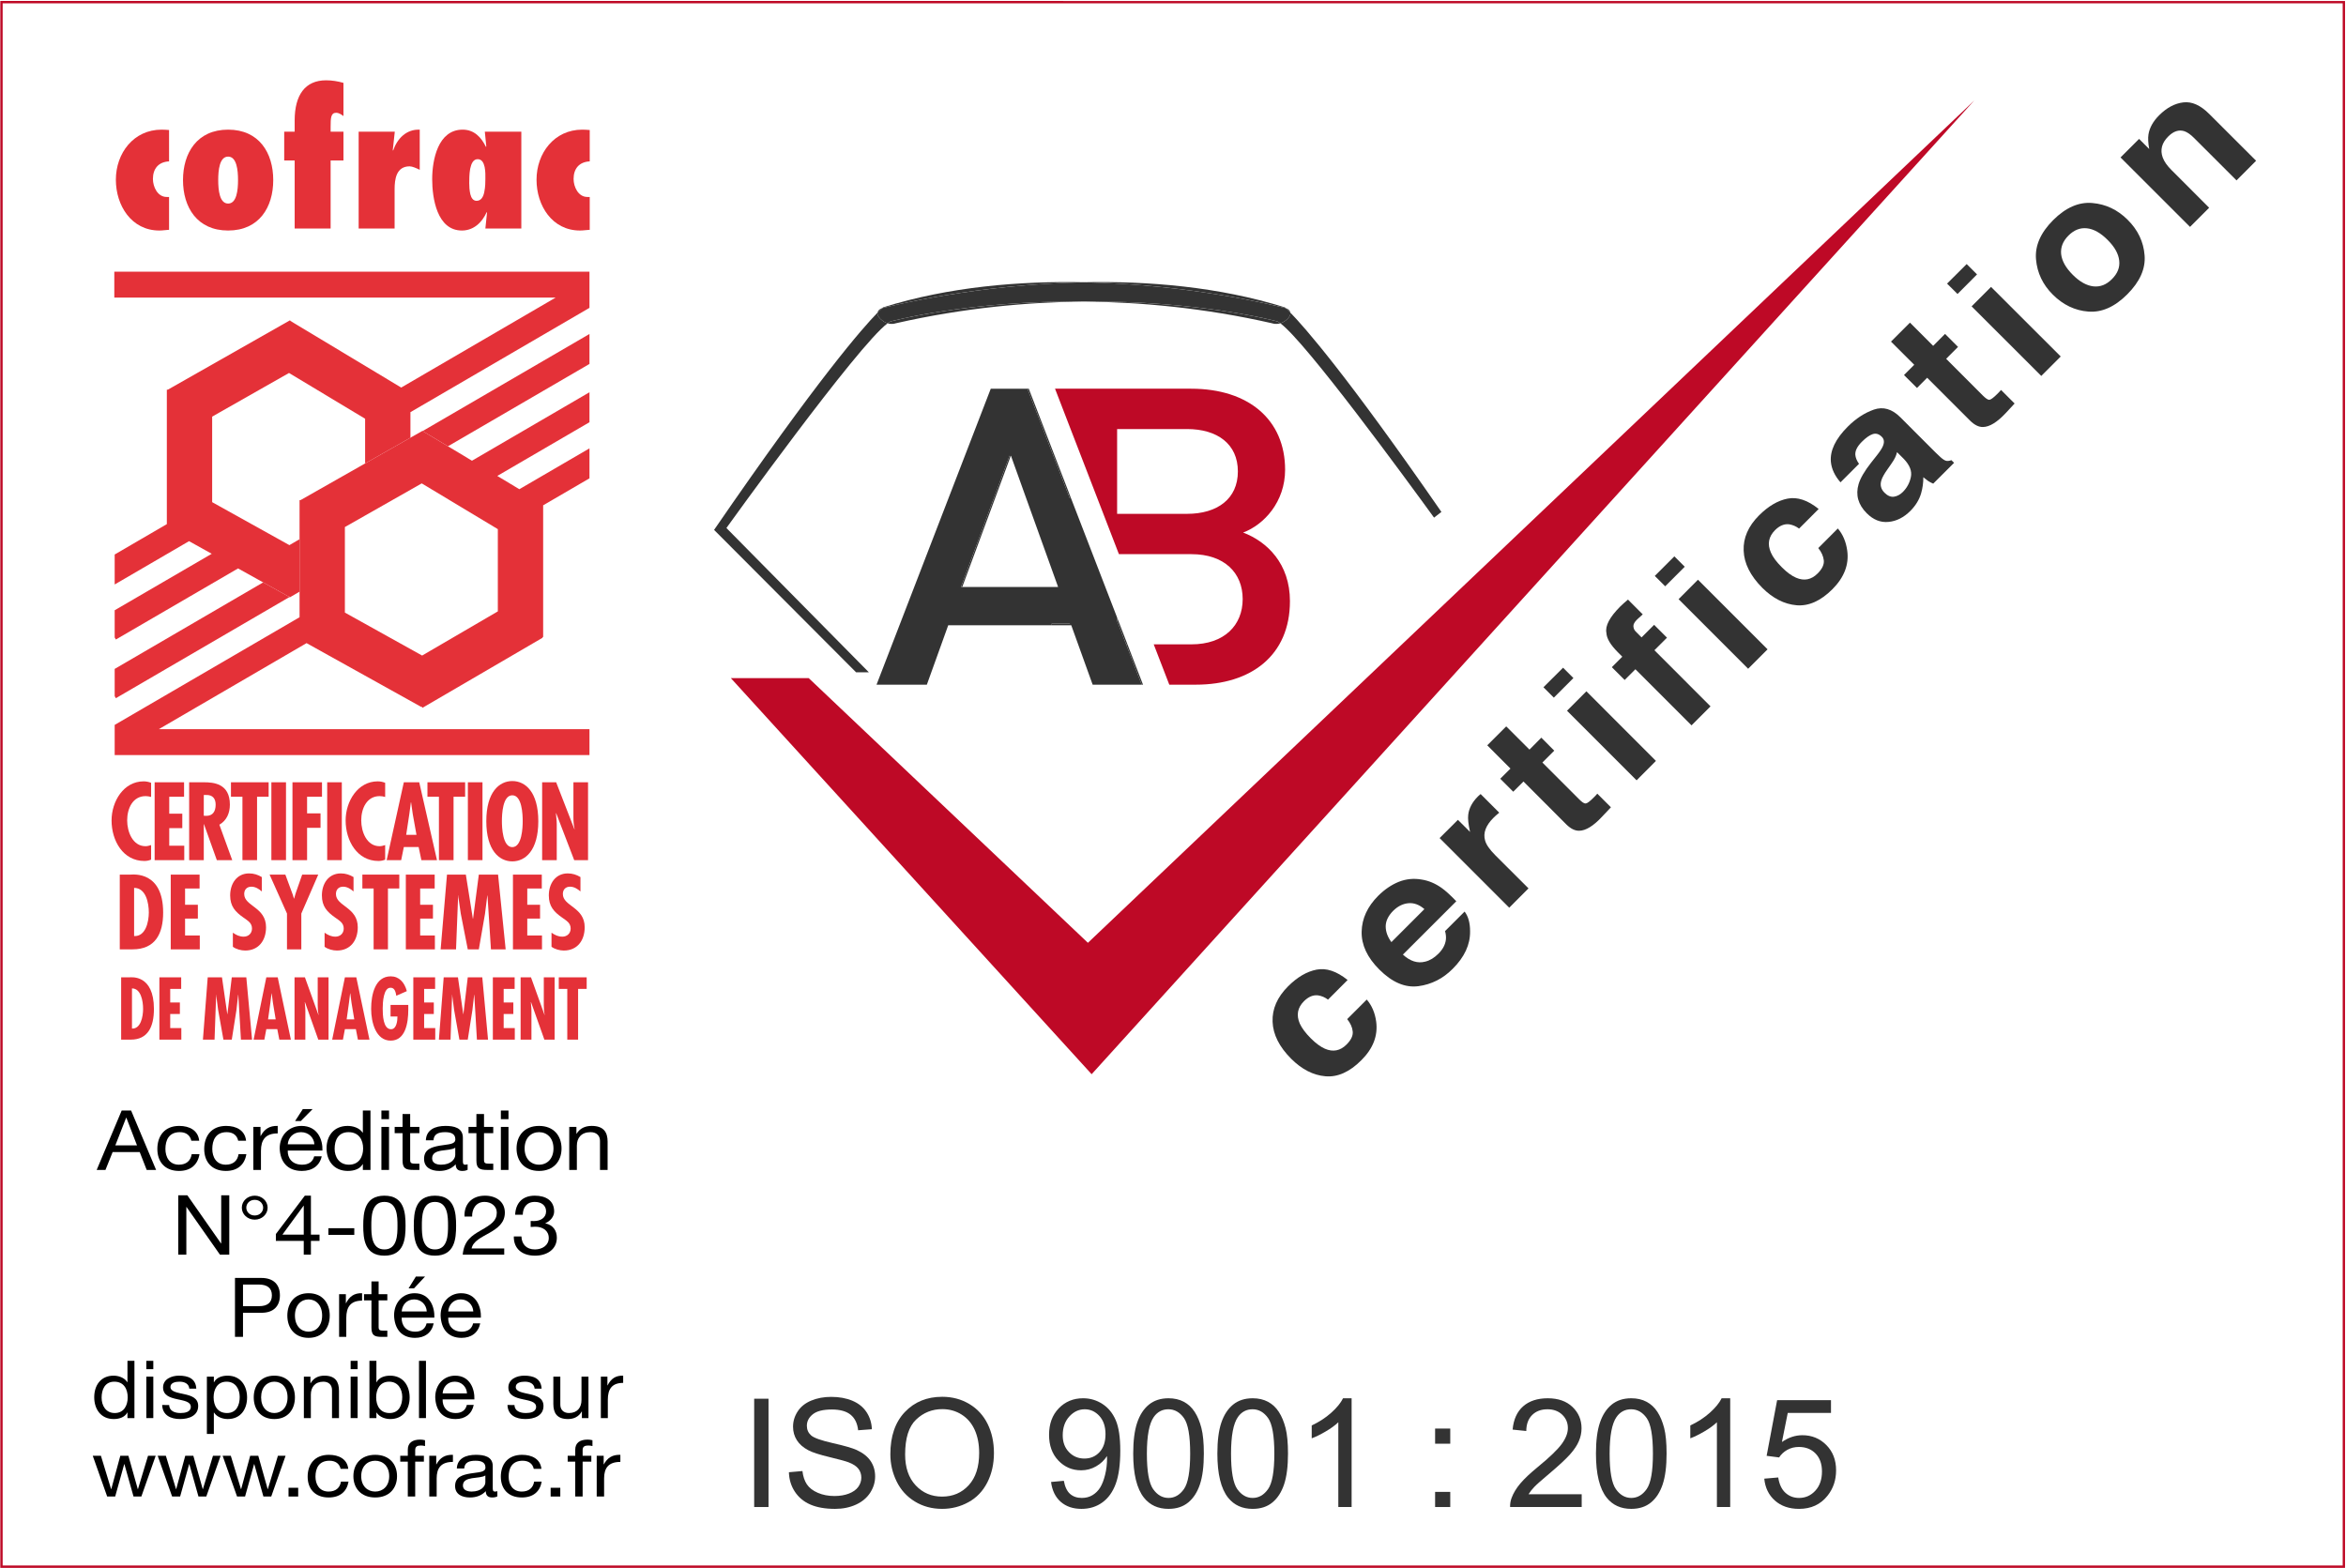 <svg xmlns="http://www.w3.org/2000/svg" xmlns:xlink="http://www.w3.org/1999/xlink" id="Layer_1" x="0px" y="0px" viewBox="0 0 1999 1336.469" style="enable-background:new 0 0 1999 1336.469;" xml:space="preserve"><style type="text/css">	.st0{fill:#FFFFFF;}	.st1{fill:#E43138;}	.st2{fill:none;stroke:#BE0926;stroke-width:2;}	.st3{fill:#333333;}	.st4{fill:#BE0926;}</style><g>	<rect y="-0.001" class="st0" width="1999" height="1336.47"></rect>	<g id="Cofrac_00000111174912417370945700000011274588471060247956_">		<g>			<g id="Cofrac_00000091015663708036424400000008549873784967299492_">				<path class="st1" d="M502.28,621.347h-366.96l125.89-73.328l97.865,54.439l0.23-0.412l0.653,1.117l102.45-59.769l-0.296-0.509     h0.708v-112.3l39.46-22.987v-25.537l-59.749,34.803l-18.797-11.304l78.546-45.77v-25.54l-100.116,58.34l-20.457-12.301     l-21.148-12.717l-0.213-0.385L360.242,367l-10.517,5.97l-38.618,21.935l-54.947,31.211h-0.907v33.353v44.708v21.773     L97.718,617.711v9.981v15.721H502.28V621.347z M358.634,412.323l0.725-0.412l0.684,0.412l64.158,38.58v70.07l-64.512,37.635     l-65.818-36.614v-72.888L358.634,412.323z"></path>				<polygon class="st1" points="381.707,380.287 502.28,310.128 502.28,284.595 360.345,367.185 360.559,367.57     "></polygon>				<polygon class="st1" points="245.98,508.366 224.238,496.272 97.718,569.999 97.718,593.198 98.736,594.944 246.671,508.741      246.21,507.954     "></polygon>				<path class="st1" d="M135.77,196.432c2.815,0,5.471-0.467,8.283-0.619v-27.977h-2.031c-7.816,0-11.723-8.754-11.723-15.322     c0-8.751,4.691-14.535,13.755-15.003V110.79c-2.189-0.158-4.221-0.316-6.407-0.316c-23.756,0-38.917,20.01-38.917,42.67     C98.729,175.182,112.013,196.432,135.77,196.432z"></path>				<path class="st1" d="M194.38,196.432c26.413,0,38.446-19.845,38.446-42.979c0-23.128-12.033-42.979-38.446-42.979     s-38.45,19.852-38.45,42.979C155.931,176.587,167.967,196.432,194.38,196.432z M194.38,133.45     c7.345,0,8.438,11.569,8.438,20.003c0,8.445-1.093,20.006-8.438,20.006c-7.345,0-8.441-11.562-8.441-20.006     C185.939,145.019,187.036,133.45,194.38,133.45z"></path>				<path class="st1" d="M251.084,194.717h30.634v-57.985h10.94v-24.54h-10.94v-3.908c0-7.654,0.158-12.188,4.688-12.188     c2.347,0,4.379,1.409,6.252,2.815V70.618c-4.843-1.402-9.844-2.189-14.848-2.189c-17.817,0-26.726,12.507-26.726,34.229v9.534     h-8.908v24.54h8.908V194.717z"></path>				<path class="st1" d="M336.242,161.269c0-8.592,1.406-19.532,12.817-19.532c2.186,0,5.781,1.557,8.596,2.966v-34.229     c-11.411-0.471-19.227,7.657-22.664,17.817l-0.313-0.309l1.718-15.79h-30.788v82.526h30.634V161.269z"></path>				<path class="st1" d="M393.581,196.432c10.002,0,17.192-6.874,21.1-15.628l0.313,0.316l-1.409,13.597h30.634v-82.526h-31.101     l1.251,12.662l-0.313,0.309c-3.908-8.122-10.005-14.69-19.849-14.69c-21.1,0-25.946,25.949-25.946,42.203     C368.261,168.775,372.323,196.432,393.581,196.432z M400.613,143.919c0.938-4.53,2.657-8.283,6.406-8.283     c3.595,0,5.159,3.127,5.943,6.726c0.78,3.746,0.622,7.809,0.622,10.002c0,2.34,0,7.029-0.938,11.253     c-0.78,4.059-2.657,7.503-6.561,7.503c-2.969,0-4.533-2.502-5.317-5.626c-0.78-3.286-0.935-7.039-0.935-9.383     C399.833,153.453,399.833,148.301,400.613,143.919z"></path>				<path class="st1" d="M494.216,196.432c2.815,0,5.472-0.467,8.287-0.619v-27.977h-2.035c-7.812,0-11.72-8.754-11.72-15.322     c0-8.751,4.688-14.535,13.755-15.003V110.79c-2.189-0.158-4.221-0.316-6.41-0.316c-23.756,0-38.917,20.01-38.917,42.67     C457.176,175.182,470.463,196.432,494.216,196.432z"></path>				<polygon class="st1" points="246.595,464.518 180.777,427.903 180.777,355.015 245.54,318.232 246.265,317.82 246.949,318.232      311.107,356.812 311.107,394.905 349.725,372.97 349.725,351.214 502.28,262.326 502.28,253.562 502.28,236.786 502.28,231.497      97.402,231.497 97.402,253.562 473.488,253.562 341.872,330.251 247.465,273.479 247.148,272.905 143.066,332.022      142.159,332.022 142.159,446.614 97.718,472.508 97.718,498.049 161.072,461.132 180.409,471.89 97.718,520.011 97.718,543.2      98.736,544.95 202.842,484.369 224.238,496.272 245.98,508.366 246.21,507.954 246.671,508.741 246.863,509.071      255.253,504.177 255.253,459.468     "></polygon>				<g>					<path class="st1" d="M102.059,808.958v-63.694h9.261c2.131,0,27.7-3.21,27.7,32.356c0,18.161-6.804,31.338-26.061,31.338      H102.059z M126.809,777.534c0-8.111-2.459-20.948-12.538-20.948v41.055C124.104,798.146,126.809,785.474,126.809,777.534z"></path>					<path class="st1" d="M170.071,745.264v11.827h-12.375v13.855h10.899v11.826h-10.899v14.36h12.538v11.827h-24.75v-63.694      H170.071z"></path>					<path class="st1" d="M223.081,759.624c-2.459-2.197-5.491-4.052-8.852-4.052c-3.769,0-6.145,2.365-6.145,6.248      c0,10.476,18.603,11.067,18.603,28.3c0,11.321-6.31,19.852-17.783,19.852c-3.442,0-7.704-1.1-10.489-3.21v-11.995      c2.868,2.028,5.654,3.379,9.259,3.379c3.934,0,7.048-2.705,7.048-6.926c0-4.901-3.769-6.761-7.211-9.294      c-7.047-4.901-11.392-9.63-11.392-18.924c0-10.049,5.656-18.752,16.145-18.752c3.934,0,7.457,1.1,10.818,3.128V759.624z"></path>					<path class="st1" d="M243.148,745.264l6.393,17.319l0.902,3.124h0.163l1.394-4.729l5.49-15.714h13.686l-14.424,33.198v30.496      h-12.212v-30.496l-14.832-33.198H243.148z"></path>					<path class="st1" d="M301.243,759.624c-2.459-2.197-5.492-4.052-8.852-4.052c-3.769,0-6.145,2.365-6.145,6.248      c0,10.476,18.603,11.067,18.603,28.3c0,11.321-6.31,19.852-17.783,19.852c-3.442,0-7.704-1.1-10.489-3.21v-11.995      c2.868,2.028,5.654,3.379,9.259,3.379c3.934,0,7.048-2.705,7.048-6.926c0-4.901-3.769-6.761-7.211-9.294      c-7.047-4.901-11.392-9.63-11.392-18.924c0-10.049,5.656-18.752,16.145-18.752c3.934,0,7.457,1.1,10.818,3.128V759.624z"></path>					<path class="st1" d="M340.243,745.264v11.827h-9.672v51.868h-12.208v-51.868h-9.589v-11.827H340.243z"></path>					<path class="st1" d="M370.392,745.264v11.827h-12.373v13.855h10.895v11.826h-10.895v14.36h12.538v11.827h-24.753v-63.694      H370.392z"></path>					<path class="st1" d="M396.936,745.264l5.984,37.59h0.165l4.915-37.59h16.391l6.475,63.694h-12.538l-2.952-45.87h-0.162      l-1.969,15.714l-5.245,30.156h-9.424l-5.98-30.496l-2.048-14.191v-1.183h-0.165l-1.804,45.87h-13.112l5.41-63.694H396.936z"></path>					<path class="st1" d="M461.664,745.264v11.827h-12.377v13.855h10.902v11.826h-10.902v14.36h12.542v11.827h-24.75v-63.694      H461.664z"></path>					<path class="st1" d="M494.601,759.624c-2.457-2.197-5.489-4.052-8.85-4.052c-3.77,0-6.145,2.365-6.145,6.248      c0,10.476,18.601,11.067,18.601,28.3c0,11.321-6.31,19.852-17.783,19.852c-3.44,0-7.702-1.1-10.49-3.21v-11.995      c2.87,2.028,5.657,3.379,9.263,3.379c3.932,0,7.046-2.705,7.046-6.926c0-4.901-3.77-6.761-7.211-9.294      c-7.049-4.901-11.39-9.63-11.39-18.924c0-10.049,5.654-18.752,16.143-18.752c3.932,0,7.458,1.1,10.816,3.128V759.624z"></path>				</g>				<g>					<path class="st1" d="M103.231,885.895v-53.084h6.996c1.611,0,20.93-2.677,20.93,26.963c0,15.137-5.14,26.121-19.69,26.121      H103.231z M121.93,859.706c0-6.761-1.858-17.46-9.474-17.46v34.215C119.887,876.884,121.93,866.322,121.93,859.706z"></path>					<path class="st1" d="M154.389,832.811v9.857h-9.351v11.545h8.235v9.857h-8.235v11.968h9.474v9.857h-18.699v-53.084H154.389z"></path>					<path class="st1" d="M189.139,832.811l4.52,31.328h0.124l3.715-31.328h12.384l4.892,53.084H205.3l-2.229-38.23h-0.124      l-1.487,13.095l-3.963,25.135h-7.12l-4.521-25.417l-1.548-11.826v-0.987h-0.124l-1.361,38.23h-9.907l4.087-53.084H189.139z"></path>					<path class="st1" d="M236.648,832.811l11.206,53.084h-9.845l-1.734-8.943h-9.349l-1.672,8.943h-9.165l10.837-53.084H236.648z       M232.562,854.495l-1.053-8.025h-0.124l-0.991,8.025l-1.981,14.15h6.503L232.562,854.495z"></path>					<path class="st1" d="M259.819,832.811l11.517,32.033l0.124-0.141c-0.557-2.533-0.743-5.279-0.743-8.025v-23.866h9.225v53.084      h-8.73l-11.394-32.033l-0.124,0.141l0.433,5.348l0.062,2.182v24.361h-9.225v-53.084H259.819z"></path>					<path class="st1" d="M303.609,832.811l11.206,53.084h-9.844l-1.735-8.943h-9.349l-1.672,8.943h-9.165l10.837-53.084H303.609z       M299.523,854.495l-1.053-8.025h-0.124l-0.991,8.025l-1.981,14.15h6.503L299.523,854.495z"></path>					<path class="st1" d="M347.893,856.327v4.152c0,11.267-2.413,26.262-14.985,26.262c-12.566,0-16.656-15.349-16.656-27.107      c0-12.25,3.471-27.668,16.656-27.668c7.122,0,11.768,5.069,13.748,12.603l-8.977,3.942c-0.433-2.677-1.176-6.829-4.709-6.829      c-6.252-0.423-6.87,12.672-6.87,17.67c0,5.492,0.309,17.673,7.118,17.673c4.709,0,5.451-7.18,5.451-10.844h-5.884v-9.854      H347.893z"></path>					<path class="st1" d="M370.756,832.811v9.857h-9.352v11.545h8.235v9.857h-8.235v11.968h9.476v9.857h-18.701v-53.084H370.756z"></path>					<path class="st1" d="M390.21,832.811l4.516,31.328h0.124l3.719-31.328h12.38l4.894,53.084h-9.472l-2.231-38.23h-0.124      l-1.488,13.095l-3.959,25.135h-7.122l-4.523-25.417l-1.547-11.826v-0.987h-0.124l-1.361,38.23h-9.906l4.083-53.084H390.21z"></path>					<path class="st1" d="M438.52,832.811v9.857h-9.348v11.545h8.235v9.857h-8.235v11.968h9.472v9.857h-18.697v-53.084H438.52z"></path>					<path class="st1" d="M452.46,832.811l11.521,32.033l0.124-0.141c-0.557-2.533-0.743-5.279-0.743-8.025v-23.866h9.225v53.084      h-8.73l-11.397-32.033l-0.124,0.141l0.433,5.348l0.062,2.182v24.361h-9.225v-53.084H452.46z"></path>					<path class="st1" d="M499.904,832.811v9.857h-7.307v43.227h-9.225v-43.227h-7.245v-9.857H499.904z"></path>				</g>				<path class="st1" d="M128.753,679.099c-1.59-0.44-3.093-0.705-4.681-0.705c-10.95,0-15.714,10.473-15.714,20.677     c0,9.854,4.764,21.997,15.63,21.997c1.588,0,3.176-0.44,4.765-0.966v12.404c-1.84,0.794-3.762,1.145-5.769,1.145     c-17.97,0-27.917-17.068-27.917-34.494c0-16.449,10.364-33.346,27.333-33.346c2.174,0,4.264,0.44,6.353,1.23V679.099z"></path>				<path class="st1" d="M156.838,666.602v12.318h-12.622v14.432h11.117v12.318h-11.117v14.958h12.789v12.318h-25.243v-66.344     H156.838z"></path>				<path class="st1" d="M161.184,732.946v-66.344h12.538c7.941,0,22.15,0.88,22.15,19.007c0,7.304-2.758,13.549-8.943,17.157     l10.95,30.18h-13.122l-10.95-30.62h-0.169v30.62H161.184z M173.638,695.112l2.174,0.086c5.683,0,7.94-4.045,7.94-9.5     c0-4.75-2.172-8.623-8.441-8.269h-1.672V695.112z"></path>				<path class="st1" d="M228.9,666.602v12.318h-9.863v54.026h-12.455V678.92h-9.78v-12.318H228.9z"></path>				<path class="st1" d="M243.694,666.602v66.344h-12.456v-66.344H243.694z"></path>				<path class="st1" d="M274.369,666.602v12.318h-12.706v14.167h11.452v12.318h-11.452v27.541h-12.452v-66.344H274.369z"></path>				<path class="st1" d="M291.255,666.602v66.344H278.8v-66.344H291.255z"></path>				<path class="st1" d="M328.199,679.099c-1.588-0.44-3.093-0.705-4.684-0.705c-10.947,0-15.711,10.473-15.711,20.677     c0,9.854,4.764,21.997,15.628,21.997c1.588,0,3.18-0.44,4.767-0.966v12.404c-1.839,0.794-3.763,1.145-5.767,1.145     c-17.972,0-27.919-17.068-27.919-34.494c0-16.449,10.366-33.346,27.331-33.346c2.175,0,4.265,0.44,6.355,1.23V679.099z"></path>				<path class="st1" d="M357.221,666.602l15.13,66.344H359.06l-2.34-11.174h-12.621l-2.258,11.174h-12.37l14.628-66.344H357.221z      M351.705,693.706l-1.419-10.033h-0.168l-1.337,10.033l-2.674,17.683h8.775L351.705,693.706z"></path>				<path class="st1" d="M396.327,666.602v12.318h-9.861v54.026h-12.456V678.92h-9.782v-12.318H396.327z"></path>				<path class="st1" d="M411.124,666.602v66.344h-12.456v-66.344H411.124z"></path>				<path class="st1" d="M458.681,699.776c0,24.897-11.033,34.225-22.152,34.225c-11.115,0-22.148-9.328-22.148-34.225     c0-24.901,11.033-34.226,22.148-34.226C447.648,665.55,458.681,674.875,458.681,699.776z M436.53,721.862     c8.276,0,8.861-16.807,8.861-22.086c0-5.898-0.584-22.086-8.861-22.086c-8.273,0-8.861,16.188-8.861,22.086     C427.669,705.055,428.257,721.862,436.53,721.862z"></path>				<path class="st1" d="M473.893,666.602l15.549,40.034l0.165-0.172c-0.753-3.169-1-6.599-1-10.033v-29.83h12.452v66.344h-11.786     l-15.38-40.034l-0.168,0.175l0.584,6.688l0.086,2.729v30.441h-12.452v-66.344H473.893z"></path>			</g>			<g id="Accr&#xE9;ditation_00000025433693588382455190000017299284632368291723_">				<g>					<g>						<path d="M103.688,946.305h8.02l21.307,50.627h-8.019l-5.957-15.244H95.975l-6.11,15.244h-7.483L103.688,946.305z        M98.266,976.014h18.481l-9.088-23.611h-0.153L98.266,976.014z"></path>						<path d="M163.023,972.043c-0.992-4.607-4.429-7.303-9.775-7.303c-9.394,0-12.295,6.877-12.295,14.322       c0,6.736,3.283,13.402,11.531,13.402c6.263,0,10.005-3.404,10.845-8.934h6.645c-1.451,8.934-7.484,14.252-17.413,14.252       c-12.066,0-18.481-7.801-18.481-18.721c0-10.99,6.11-19.641,18.635-19.641c8.936,0,16.114,3.9,17.03,12.621H163.023z"></path>						<path d="M202.962,972.043c-0.992-4.607-4.429-7.303-9.775-7.303c-9.394,0-12.295,6.877-12.295,14.322       c0,6.736,3.283,13.402,11.531,13.402c6.263,0,10.005-3.404,10.845-8.934h6.645c-1.451,8.934-7.484,14.252-17.413,14.252       c-12.066,0-18.481-7.801-18.481-18.721c0-10.99,6.11-19.641,18.635-19.641c8.936,0,16.114,3.9,17.03,12.621H202.962z"></path>						<path d="M215.866,960.274h6.11v7.729h0.152c3.131-5.885,7.484-8.793,14.511-8.58v6.381c-10.463,0-14.281,5.531-14.281,14.82       v16.309h-6.492V960.274z"></path>						<path d="M274.135,985.303c-1.757,8.084-8.02,12.48-16.878,12.48c-12.602,0-18.559-8.084-18.94-19.287       c0-10.99,7.79-19.074,18.559-19.074c13.976,0,18.252,12.125,17.87,20.988H245.19c-0.229,6.383,3.665,12.055,12.295,12.055       c5.347,0,9.088-2.41,10.234-7.162H274.135z M267.872,975.092c-0.306-5.742-4.964-10.352-11.379-10.352       c-6.797,0-10.845,4.75-11.303,10.352H267.872z M258.021,945.1h8.324l-10.005,10.139h-4.888L258.021,945.1z"></path>						<path d="M315.677,996.932h-6.491v-4.963h-0.153c-2.139,4.041-7.179,5.814-12.601,5.814c-12.144,0-18.177-8.934-18.177-19.287       c0-10.352,5.957-19.074,18.023-19.074c4.048,0,9.852,1.418,12.754,5.744h0.153v-18.861h6.491V996.932z M297.348,992.465       c8.706,0,12.066-6.949,12.066-13.826c0-7.232-3.513-13.898-12.448-13.898c-8.858,0-11.837,7.02-11.837,14.182       C285.129,985.799,288.947,992.465,297.348,992.465z"></path>						<path d="M331.481,953.678h-6.491v-7.373h6.491V953.678z M324.99,960.274h6.491v36.658h-6.491V960.274z"></path>						<path d="M349.504,960.274h7.866v5.318h-7.866v22.76c0,2.766,0.84,3.262,4.888,3.262h2.979v5.318h-4.964       c-6.721,0-9.394-1.275-9.394-8.012v-23.328h-6.721v-5.318h6.721v-10.99h6.491V960.274z"></path>						<path d="M398.455,996.791c-1.146,0.637-2.597,0.992-4.658,0.992c-3.36,0-5.499-1.701-5.499-5.672       c-3.59,3.898-8.4,5.672-13.899,5.672c-7.179,0-13.06-2.979-13.06-10.281c0-8.297,6.645-10.07,13.365-11.275       c7.179-1.275,13.288-0.85,13.288-5.389c0-5.246-4.658-6.098-8.782-6.098c-5.499,0-9.547,1.561-9.852,6.949h-6.492       c0.382-9.076,7.942-12.268,16.726-12.268c7.103,0,14.815,1.488,14.815,10.068v18.861c0,2.838,0,4.113,2.062,4.113       c0.534,0,1.146-0.07,1.985-0.354V996.791z M387.916,978c-2.521,1.701-7.408,1.773-11.761,2.482       c-4.277,0.709-7.942,2.127-7.942,6.594c0,3.971,3.665,5.389,7.637,5.389c8.554,0,12.066-4.963,12.066-8.297V978z"></path>						<path d="M412.428,960.274h7.866v5.318h-7.866v22.76c0,2.766,0.84,3.262,4.888,3.262h2.979v5.318h-4.964       c-6.721,0-9.394-1.275-9.394-8.012v-23.328h-6.721v-5.318h6.721v-10.99h6.491V960.274z"></path>						<path d="M433.274,953.678h-6.491v-7.373h6.491V953.678z M426.783,960.274h6.491v36.658h-6.491V960.274z"></path>						<path d="M459.314,959.422c12.525,0,19.169,8.438,19.169,19.217c0,10.707-6.644,19.145-19.169,19.145       c-12.524,0-19.169-8.438-19.169-19.145C440.146,967.86,446.79,959.422,459.314,959.422z M459.314,992.465       c6.797,0,12.296-4.963,12.296-13.826c0-8.936-5.499-13.898-12.296-13.898s-12.295,4.963-12.295,13.898       C447.02,987.502,452.518,992.465,459.314,992.465z"></path>						<path d="M485.049,960.274h6.109v5.814h0.153c2.749-4.539,7.179-6.666,12.83-6.666c10.386,0,13.594,5.531,13.594,13.402v24.107       h-6.491v-24.816c0-4.469-3.055-7.375-8.02-7.375c-7.866,0-11.685,4.893-11.685,11.486v20.705h-6.491V960.274z"></path>					</g>				</g>				<g>					<g>						<path d="M114.548,1208.385h-5.942v-4.783h-0.14c-1.958,3.895-6.572,5.604-11.536,5.604c-11.117,0-16.641-8.609-16.641-18.586       s5.454-18.381,16.5-18.381c3.706,0,9.02,1.367,11.677,5.535h0.14v-18.176h5.942V1208.385z M97.769,1204.08       c7.97,0,11.047-6.697,11.047-13.324c0-6.971-3.217-13.393-11.396-13.393c-8.11,0-10.837,6.764-10.837,13.666       C86.582,1197.656,90.078,1204.08,97.769,1204.08z"></path>						<path d="M130.629,1166.703h-5.942v-7.105h5.942V1166.703z M124.687,1173.059h5.942v35.326h-5.942V1173.059z"></path>						<path d="M144.123,1197.246c0.21,5.193,4.824,6.834,9.718,6.834c3.706,0,8.74-0.82,8.74-5.262c0-4.51-5.873-5.262-11.816-6.561       c-5.873-1.297-11.815-3.211-11.815-9.975c0-7.107,7.201-10.045,13.494-10.045c7.97,0,14.332,2.459,14.821,11.068h-5.942       c-0.42-4.508-4.475-5.943-8.39-5.943c-3.566,0-7.691,0.957-7.691,4.51c0,4.168,6.293,4.852,11.816,6.148       c5.942,1.299,11.815,3.213,11.815,10.045c0,8.404-8.04,11.139-15.382,11.139c-8.109,0-14.962-3.213-15.312-11.959H144.123z"></path>						<path d="M176.285,1173.059h5.942v4.783h0.14c1.958-3.895,6.572-5.604,11.536-5.604c11.117,0,16.641,8.609,16.641,18.586       c0,9.975-5.454,18.381-16.5,18.381c-3.706,0-9.02-1.367-11.677-5.535h-0.14v18.244h-5.942V1173.059z M193.064,1177.364       c-7.97,0-11.047,6.695-11.047,13.324c0,6.969,3.217,13.393,11.396,13.393c8.11,0,10.837-6.766,10.837-13.666       C204.251,1183.785,200.756,1177.364,193.064,1177.364z"></path>						<path d="M233.756,1172.239c11.467,0,17.549,8.131,17.549,18.518c0,10.316-6.082,18.449-17.549,18.449       c-11.466,0-17.549-8.133-17.549-18.449C216.207,1180.369,222.29,1172.239,233.756,1172.239z M233.756,1204.08       c6.223,0,11.257-4.783,11.257-13.324c0-8.609-5.034-13.393-11.257-13.393c-6.222,0-11.256,4.783-11.256,13.393       C222.5,1199.297,227.534,1204.08,233.756,1204.08z"></path>						<path d="M258.928,1173.059h5.594v5.604h0.14c2.517-4.373,6.571-6.424,11.745-6.424c9.509,0,12.445,5.33,12.445,12.914v23.232       h-5.942v-23.916c0-4.305-2.797-7.105-7.342-7.105c-7.201,0-10.697,4.715-10.697,11.068v19.953h-5.942V1173.059z"></path>						<path d="M304.724,1166.703h-5.942v-7.105h5.942V1166.703z M298.781,1173.059h5.942v35.326h-5.942V1173.059z"></path>						<path d="M314.792,1159.598h5.942v18.244h0.14c1.958-3.895,6.572-5.604,11.536-5.604c11.117,0,16.641,8.609,16.641,18.586       c0,9.975-5.454,18.381-16.5,18.381c-3.706,0-9.02-1.367-11.677-5.535h-0.14v4.715h-5.942V1159.598z M331.571,1177.364       c-7.97,0-11.047,6.695-11.047,13.324c0,6.969,3.217,13.393,11.396,13.393c8.11,0,10.837-6.766,10.837-13.666       C342.758,1183.785,339.263,1177.364,331.571,1177.364z"></path>						<path d="M357.021,1159.598h5.942v48.787h-5.942V1159.598z"></path>						<path d="M403.654,1197.178c-1.608,7.791-7.342,12.027-15.451,12.027c-11.536,0-16.99-7.791-17.34-18.586       c0-10.592,7.132-18.381,16.99-18.381c12.794,0,16.71,11.684,16.36,20.225h-27.058c-0.21,6.15,3.355,11.617,11.256,11.617       c4.895,0,8.32-2.324,9.369-6.902H403.654z M397.921,1187.34c-0.279-5.535-4.544-9.977-10.417-9.977       c-6.223,0-9.929,4.578-10.348,9.977H397.921z"></path>					</g>				</g>				<g>					<g>						<path d="M120.445,1275.227h-6.667l-7.779-27.613h-0.147l-7.705,27.613h-6.815l-12.297-34.734h6.963l8.668,28.418h0.148       l7.704-28.418h6.89l8.001,28.418h0.147l8.594-28.418h6.52L120.445,1275.227z"></path>						<path d="M175.781,1275.227h-6.667l-7.779-27.613h-0.147l-7.705,27.613h-6.815l-12.297-34.734h6.963l8.668,28.418h0.148       l7.704-28.418h6.89l8.001,28.418h0.147l8.594-28.418h6.52L175.781,1275.227z"></path>						<path d="M231.116,1275.227h-6.667l-7.779-27.613h-0.147l-7.705,27.613h-6.815l-12.297-34.734h6.963l8.668,28.418h0.148       l7.704-28.418h6.89l8.001,28.418h0.147l8.594-28.418h6.52L231.116,1275.227z"></path>						<path d="M245.856,1267.77h8.224v7.457h-8.224V1267.77z"></path>						<path d="M290.23,1251.645c-0.964-4.367-4.297-6.92-9.482-6.92c-9.112,0-11.928,6.518-11.928,13.57       c0,6.383,3.186,12.699,11.187,12.699c6.075,0,9.705-3.225,10.52-8.467h6.445c-1.407,8.467-7.26,13.506-16.891,13.506       c-11.705,0-17.928-7.391-17.928-17.738c0-10.412,5.927-18.609,18.076-18.609c8.667,0,15.631,3.695,16.52,11.959H290.23z"></path>						<path d="M319.712,1239.686c12.149,0,18.594,7.994,18.594,18.207c0,10.145-6.444,18.141-18.594,18.141       s-18.595-7.996-18.595-18.141C301.117,1247.68,307.562,1239.686,319.712,1239.686z M319.712,1270.994       c6.593,0,11.927-4.703,11.927-13.102c0-8.465-5.334-13.168-11.927-13.168c-6.594,0-11.928,4.703-11.928,13.168       C307.784,1266.291,313.118,1270.994,319.712,1270.994z"></path>						<path d="M347.489,1245.531h-6.445v-5.039h6.445v-5.174c0-5.643,3.704-8.6,10.594-8.6c1.186,0,2.889,0.201,4.074,0.537v4.973       c-1.111-0.336-2.444-0.471-3.556-0.471c-3.037,0-4.815,0.873-4.815,3.896v4.838h7.408v5.039h-7.408v29.695h-6.297V1245.531z"></path>						<path d="M365.784,1240.492h5.927v7.322h0.148c3.037-5.576,7.26-8.33,14.075-8.129v6.047c-10.149,0-13.854,5.24-13.854,14.041       v15.453h-6.297V1240.492z"></path>						<path d="M423.789,1275.092c-1.111,0.605-2.52,0.941-4.52,0.941c-3.26,0-5.334-1.613-5.334-5.375       c-3.481,3.695-8.148,5.375-13.482,5.375c-6.964,0-12.668-2.822-12.668-9.742c0-7.861,6.445-9.541,12.964-10.684       c6.964-1.209,12.891-0.805,12.891-5.105c0-4.971-4.52-5.777-8.52-5.777c-5.334,0-9.26,1.479-9.557,6.584h-6.297       c0.37-8.6,7.704-11.623,16.224-11.623c6.89,0,14.372,1.41,14.372,9.541v17.871c0,2.686,0,3.896,2,3.896       c0.519,0,1.111-0.068,1.927-0.336V1275.092z M413.565,1257.287c-2.444,1.613-7.186,1.68-11.408,2.352       c-4.148,0.672-7.705,2.016-7.705,6.248c0,3.764,3.557,5.107,7.408,5.107c8.297,0,11.705-4.703,11.705-7.861V1257.287z"></path>						<path d="M454.825,1251.645c-0.964-4.367-4.297-6.92-9.482-6.92c-9.112,0-11.928,6.518-11.928,13.57       c0,6.383,3.186,12.699,11.187,12.699c6.075,0,9.705-3.225,10.52-8.467h6.445c-1.407,8.467-7.26,13.506-16.891,13.506       c-11.705,0-17.928-7.391-17.928-17.738c0-10.412,5.927-18.609,18.076-18.609c8.667,0,15.631,3.695,16.52,11.959H454.825z"></path>						<path d="M469.193,1267.77h8.224v7.457h-8.224V1267.77z"></path>						<path d="M490.158,1245.531h-6.445v-5.039h6.445v-5.174c0-5.643,3.704-8.6,10.594-8.6c1.186,0,2.889,0.201,4.074,0.537v4.973       c-1.111-0.336-2.444-0.471-3.556-0.471c-3.037,0-4.815,0.873-4.815,3.896v4.838h7.408v5.039h-7.408v29.695h-6.297V1245.531z"></path>						<path d="M508.453,1240.492h5.927v7.322h0.148c3.037-5.576,7.26-8.33,14.075-8.129v6.047c-10.149,0-13.854,5.24-13.854,14.041       v15.453h-6.297V1240.492z"></path>					</g>				</g>				<g>					<g>						<path d="M151.908,1018.51h7.713l28.716,41.055h0.152v-41.055h6.873v50.627h-7.942l-28.486-40.629h-0.152v40.629h-6.873       V1018.51z"></path>						<path d="M217.047,1018.864c6.109,0,10.997,4.539,10.997,10.211s-4.888,10.211-10.997,10.211       c-6.11,0-10.998-4.539-10.998-10.211S210.937,1018.864,217.047,1018.864z M217.047,1035.74c4.506,0,7.179-3.334,7.179-6.666       s-2.673-6.666-7.179-6.666s-7.179,3.334-7.179,6.666S212.541,1035.74,217.047,1035.74z"></path>						<path d="M264.929,1052.049h7.332v5.318h-7.332v11.77h-6.109v-11.77h-23.751v-5.814l24.667-32.689h5.193V1052.049z        M258.819,1052.049v-24.605h-0.153l-18.022,24.605H258.819z"></path>						<path d="M279.817,1046.588h22.071v5.674h-22.071V1046.588z"></path>						<path d="M327.547,1018.864c16.955,0,18.023,14.465,18.023,25.598c0,11.062-1.068,25.527-18.023,25.527       c-16.954,0-18.022-14.465-18.022-25.527C309.524,1033.328,310.593,1018.864,327.547,1018.864z M327.547,1064.67       c11.074,0,11.15-12.764,11.15-20.279c0-7.445-0.076-20.209-11.15-20.209c-11.073,0-11.149,12.764-11.149,20.209       C316.397,1051.906,316.474,1064.67,327.547,1064.67z"></path>						<path d="M370.617,1018.864c16.955,0,18.023,14.465,18.023,25.598c0,11.062-1.068,25.527-18.023,25.527       c-16.954,0-18.022-14.465-18.022-25.527C352.595,1033.328,353.663,1018.864,370.617,1018.864z M370.617,1064.67       c11.074,0,11.15-12.764,11.15-20.279c0-7.445-0.076-20.209-11.15-20.209c-11.073,0-11.149,12.764-11.149,20.209       C359.468,1051.906,359.544,1064.67,370.617,1064.67z"></path>						<path d="M395.816,1036.662c-0.534-10.211,5.957-17.799,17.412-17.799c9.47,0,16.954,5.105,16.954,14.465       c0,8.863-6.415,13.332-13.136,17.23c-6.797,3.83-13.899,7.021-15.197,13.26h27.799v5.318h-35.359       c1.069-11.912,7.561-16.166,15.197-20.562c9.165-5.248,13.823-8.367,13.823-15.316c0-5.459-4.735-9.076-10.463-9.076       c-7.561,0-10.768,6.453-10.539,12.48H395.816z"></path>						<path d="M452.175,1040.42c0.993,0.07,1.909,0.07,2.826,0.07c5.498,0,10.31-2.766,10.31-8.225c0-5.248-4.124-8.084-9.622-8.084       c-7.103,0-10.157,5.035-10.234,10.92h-6.491c0.382-9.572,5.881-16.238,16.726-16.238c9.394,0,16.495,4.184,16.495,13.473       c0,4.396-3.359,8.225-7.483,9.998v0.143c6.567,1.346,9.775,6.168,9.775,12.195c0,10.068-8.478,15.316-18.635,15.316       c-10.997,0-18.253-6.027-18.023-16.379h6.491c0.229,6.523,4.124,11.061,11.532,11.061c6.339,0,11.761-3.615,11.761-9.715       c0-6.311-5.116-9.643-11.531-9.643c-1.299,0-2.673,0.07-3.896,0.213V1040.42z"></path>					</g>				</g>				<g>					<g>						<path d="M200.228,1088.967h22.523c10.218,0,15.759,5.555,15.759,14.838s-5.541,14.91-15.759,14.84h-15.688v20.535h-6.836       V1088.967z M207.063,1113.018h13.385c7.699,0.07,11.226-3.234,11.226-9.213c0-5.977-3.526-9.213-11.226-9.213h-13.385       V1113.018z"></path>						<path d="M262.902,1101.977c11.802,0,18.062,8.369,18.062,19.059c0,10.619-6.261,18.988-18.062,18.988       c-11.801,0-18.062-8.369-18.062-18.988C244.841,1110.346,251.102,1101.977,262.902,1101.977z M262.902,1134.75       c6.404,0,11.586-4.924,11.586-13.715c0-8.861-5.182-13.783-11.586-13.783s-11.585,4.922-11.585,13.783       C251.317,1129.826,256.498,1134.75,262.902,1134.75z"></path>						<path d="M288.949,1102.821h5.757v7.666h0.144c2.951-5.838,7.053-8.721,13.673-8.51v6.33c-9.858,0-13.457,5.484-13.457,14.697       v16.176h-6.116V1102.821z"></path>						<path d="M322.625,1102.821h7.412v5.275h-7.412v22.574c0,2.744,0.792,3.236,4.605,3.236h2.807v5.273h-4.678       c-6.332,0-8.851-1.266-8.851-7.947v-23.137h-6.333v-5.275h6.333v-10.9h6.116V1102.821z"></path>						<path d="M369.541,1127.647c-1.655,8.018-7.556,12.377-15.903,12.377c-11.873,0-17.486-8.018-17.846-19.129       c0-10.9,7.34-18.918,17.486-18.918c13.169,0,17.198,12.025,16.839,20.816h-27.849c-0.216,6.33,3.454,11.957,11.585,11.957       c5.037,0,8.563-2.393,9.643-7.104H369.541z M363.641,1117.52c-0.288-5.697-4.678-10.268-10.723-10.268       c-6.404,0-10.218,4.711-10.649,10.268H363.641z M354.357,1087.772h7.844l-9.427,10.057h-4.605L354.357,1087.772z"></path>						<path d="M409.188,1127.647c-1.655,8.018-7.556,12.377-15.903,12.377c-11.873,0-17.486-8.018-17.846-19.129       c0-10.9,7.34-18.918,17.486-18.918c13.169,0,17.198,12.025,16.839,20.816h-27.849c-0.216,6.33,3.454,11.957,11.585,11.957       c5.037,0,8.563-2.393,9.643-7.104H409.188z M403.288,1117.52c-0.288-5.697-4.678-10.268-10.723-10.268       c-6.404,0-10.218,4.711-10.649,10.268H403.288z"></path>					</g>				</g>				<g>					<path d="M438.354,1197.246c0.21,5.193,4.824,6.834,9.718,6.834c3.706,0,8.74-0.82,8.74-5.262c0-4.51-5.873-5.262-11.816-6.561      c-5.873-1.297-11.815-3.211-11.815-9.975c0-7.107,7.201-10.045,13.494-10.045c7.97,0,14.332,2.459,14.821,11.068h-5.942      c-0.42-4.508-4.475-5.943-8.39-5.943c-3.566,0-7.691,0.957-7.691,4.51c0,4.168,6.293,4.852,11.816,6.148      c5.942,1.299,11.815,3.213,11.815,10.045c0,8.404-8.04,11.139-15.382,11.139c-8.109,0-14.962-3.213-15.312-11.959H438.354z"></path>					<path d="M501.42,1208.385h-5.593v-5.604h-0.141c-2.517,4.373-6.571,6.424-11.745,6.424c-9.509,0-12.445-5.33-12.445-12.914      v-23.232h5.942v23.914c0,4.305,2.797,7.107,7.342,7.107c7.201,0,10.697-4.715,10.697-11.07v-19.951h5.942V1208.385z"></path>					<path d="M511.979,1173.059h5.594v7.447h0.14c2.866-5.672,6.852-8.473,13.284-8.268v6.15c-9.579,0-13.074,5.328-13.074,14.279      v15.717h-5.943V1173.059z"></path>				</g>			</g>		</g>	</g>	<polygon id="Cadre_00000163794631403896953010000015631702080120045233_" class="st2" points="1997.182,1335.005 1.262,1335.005   1.262,1.813 1997.182,1.843  "></polygon>	<g>		<g>			<path class="st3" d="M642.63,1284.172v-92.295h12.214v92.295H642.63z"></path>			<path class="st3" d="M672.22,1254.52l11.521-1.008c0.545,4.619,1.814,8.406,3.809,11.365c1.993,2.959,5.089,5.35,9.286,7.176    c4.196,1.826,8.918,2.738,14.165,2.738c4.659,0,8.771-0.691,12.34-2.076c3.566-1.385,6.222-3.285,7.964-5.697    c1.741-2.414,2.612-5.047,2.612-7.902c0-2.896-0.84-5.424-2.518-7.586c-1.68-2.162-4.449-3.977-8.311-5.445    c-2.477-0.965-7.954-2.465-16.432-4.502c-8.479-2.035-14.417-3.955-17.816-5.76c-4.407-2.309-7.692-5.174-9.854-8.594    c-2.162-3.42-3.242-7.25-3.242-11.49c0-4.658,1.322-9.012,3.967-13.062c2.644-4.051,6.505-7.125,11.584-9.225    c5.077-2.098,10.723-3.146,16.936-3.146c6.84,0,12.874,1.102,18.1,3.305s9.244,5.445,12.057,9.727    c2.811,4.281,4.322,9.129,4.532,14.543l-11.71,0.881c-0.629-5.832-2.76-10.24-6.39-13.221c-3.631-2.979-8.993-4.469-16.086-4.469    c-7.388,0-12.771,1.354-16.148,4.061c-3.379,2.707-5.067,5.971-5.067,9.789c0,3.316,1.196,6.043,3.588,8.184    c2.351,2.141,8.488,4.336,18.415,6.58c9.926,2.246,16.735,4.207,20.43,5.887c5.372,2.477,9.338,5.613,11.898,9.412    c2.56,3.799,3.841,8.174,3.841,13.125c0,4.912-1.407,9.539-4.218,13.883c-2.812,4.344-6.853,7.723-12.12,10.137    c-5.268,2.412-11.196,3.619-17.785,3.619c-8.353,0-15.352-1.217-20.996-3.65c-5.646-2.436-10.072-6.098-13.283-10.986    S672.387,1260.69,672.22,1254.52z"></path>			<path class="st3" d="M758.659,1239.221c0-15.318,4.113-27.312,12.34-35.979c8.226-8.668,18.845-13.002,31.856-13.002    c8.52,0,16.2,2.037,23.042,6.107c6.841,4.072,12.056,9.748,15.645,17.029c3.589,7.283,5.383,15.541,5.383,24.773    c0,9.361-1.889,17.734-5.666,25.121s-9.129,12.979-16.054,16.777c-6.926,3.799-14.396,5.697-22.413,5.697    c-8.688,0-16.453-2.098-23.294-6.295c-6.842-4.197-12.024-9.926-15.55-17.188    C760.422,1255.002,758.659,1247.323,758.659,1239.221z M771.251,1239.41c0,11.123,2.99,19.885,8.971,26.285    c5.981,6.4,13.483,9.6,22.508,9.6c9.191,0,16.756-3.23,22.695-9.695c5.938-6.463,8.908-15.633,8.908-27.512    c0-7.512-1.27-14.07-3.809-19.674c-2.54-5.604-6.254-9.947-11.144-13.031c-4.89-3.086-10.378-4.629-16.463-4.629    c-8.646,0-16.085,2.971-22.318,8.908C774.367,1215.604,771.251,1225.518,771.251,1239.41z"></path>			<path class="st3" d="M895.59,1262.83l10.892-1.008c0.923,5.121,2.686,8.836,5.289,11.145c2.602,2.309,5.938,3.461,10.01,3.461    c3.483,0,6.537-0.795,9.16-2.391c2.622-1.596,4.773-3.725,6.453-6.391c1.678-2.666,3.085-6.264,4.218-10.797    c1.134-4.533,1.7-9.15,1.7-13.852c0-0.504-0.021-1.258-0.063-2.266c-2.266,3.609-5.361,6.537-9.286,8.783    c-3.925,2.244-8.174,3.367-12.748,3.367c-7.64,0-14.103-2.77-19.391-8.311c-5.289-5.539-7.933-12.844-7.933-21.908    c0-9.359,2.759-16.893,8.278-22.602c5.519-5.707,12.435-8.562,20.744-8.562c6.002,0,11.49,1.617,16.464,4.848    c4.974,3.232,8.751,7.838,11.332,13.818c2.581,5.982,3.872,14.639,3.872,25.971c0,11.795-1.281,21.186-3.841,28.172    c-2.561,6.988-6.369,12.309-11.427,15.961c-5.058,3.65-10.985,5.477-17.785,5.477c-7.22,0-13.116-2.004-17.69-6.012    C899.263,1275.727,896.513,1270.092,895.59,1262.83z M941.989,1222.098c0-6.506-1.731-11.668-5.194-15.488    c-3.462-3.818-7.628-5.729-12.496-5.729c-5.037,0-9.423,2.057-13.158,6.17c-3.736,4.113-5.604,9.443-5.604,15.99    c0,5.877,1.772,10.65,5.32,14.322c3.546,3.674,7.922,5.51,13.126,5.51c5.246,0,9.559-1.836,12.938-5.51    C940.3,1233.692,941.989,1228.604,941.989,1222.098z"></path>			<path class="st3" d="M965.599,1238.655c0-10.912,1.122-19.693,3.368-26.348c2.244-6.65,5.581-11.781,10.01-15.393    c4.428-3.609,9.999-5.414,16.715-5.414c4.952,0,9.296,0.998,13.032,2.99c3.735,1.994,6.82,4.869,9.255,8.625    c2.434,3.758,4.344,8.332,5.729,13.725c1.386,5.395,2.078,12.666,2.078,21.814c0,10.828-1.112,19.57-3.337,26.223    s-5.551,11.793-9.979,15.424c-4.429,3.631-10.021,5.445-16.778,5.445c-8.898,0-15.887-3.189-20.964-9.568    C968.641,1268.496,965.599,1255.99,965.599,1238.655z M977.245,1238.655c0,15.152,1.772,25.236,5.32,30.252    c3.546,5.016,7.922,7.521,13.126,7.521s9.579-2.518,13.127-7.555c3.546-5.035,5.319-15.109,5.319-30.219    c0-15.193-1.773-25.287-5.319-30.281c-3.548-4.994-7.964-7.492-13.253-7.492c-5.204,0-9.359,2.203-12.465,6.609    C979.197,1213.115,977.245,1223.504,977.245,1238.655z"></path>			<path class="st3" d="M1037.307,1238.655c0-10.912,1.122-19.693,3.368-26.348c2.244-6.65,5.581-11.781,10.01-15.393    c4.428-3.609,9.999-5.414,16.715-5.414c4.952,0,9.296,0.998,13.032,2.99c3.735,1.994,6.82,4.869,9.255,8.625    c2.434,3.758,4.344,8.332,5.729,13.725c1.386,5.395,2.078,12.666,2.078,21.814c0,10.828-1.112,19.57-3.337,26.223    s-5.551,11.793-9.979,15.424c-4.429,3.631-10.021,5.445-16.778,5.445c-8.898,0-15.887-3.189-20.964-9.568    C1040.349,1268.496,1037.307,1255.99,1037.307,1238.655z M1048.953,1238.655c0,15.152,1.772,25.236,5.32,30.252    c3.546,5.016,7.922,7.521,13.126,7.521s9.579-2.518,13.127-7.555c3.546-5.035,5.319-15.109,5.319-30.219    c0-15.193-1.773-25.287-5.319-30.281c-3.548-4.994-7.964-7.492-13.253-7.492c-5.204,0-9.359,2.203-12.465,6.609    C1050.905,1213.115,1048.953,1223.504,1048.953,1238.655z"></path>			<path class="st3" d="M1151.699,1284.172h-11.332v-72.211c-2.729,2.604-6.307,5.205-10.734,7.807    c-4.429,2.604-8.405,4.555-11.931,5.855v-10.955c6.337-2.979,11.878-6.588,16.621-10.828c4.742-4.238,8.1-8.352,10.073-12.34    h7.303V1284.172z"></path>			<path class="st3" d="M1222.841,1230.219v-12.906h12.905v12.906H1222.841z M1222.841,1284.172v-12.906h12.905v12.906H1222.841z"></path>			<path class="st3" d="M1347.746,1273.281v10.891h-61.005c-0.085-2.727,0.356-5.352,1.322-7.869    c1.552-4.154,4.039-8.248,7.46-12.277s8.362-8.688,14.826-13.975c10.031-8.227,16.81-14.742,20.335-19.549    c3.526-4.805,5.289-9.35,5.289-13.631c0-4.49-1.605-8.277-4.816-11.363c-3.211-3.084-7.397-4.627-12.56-4.627    c-5.457,0-9.821,1.637-13.096,4.91c-3.273,3.273-4.932,7.807-4.974,13.6l-11.646-1.197c0.797-8.688,3.798-15.309,9.003-19.863    c5.203-4.553,12.191-6.83,20.965-6.83c8.854,0,15.864,2.455,21.027,7.365c5.162,4.912,7.743,10.998,7.743,18.258    c0,3.693-0.755,7.324-2.267,10.893c-1.511,3.566-4.019,7.324-7.522,11.27c-3.505,3.945-9.329,9.359-17.471,16.242    c-6.8,5.709-11.165,9.58-13.096,11.615c-1.931,2.037-3.525,4.082-4.784,6.139H1347.746z"></path>			<path class="st3" d="M1359.897,1238.655c0-10.912,1.122-19.693,3.368-26.348c2.244-6.65,5.581-11.781,10.01-15.393    c4.428-3.609,9.999-5.414,16.715-5.414c4.952,0,9.296,0.998,13.032,2.99c3.735,1.994,6.82,4.869,9.255,8.625    c2.434,3.758,4.344,8.332,5.729,13.725c1.386,5.395,2.078,12.666,2.078,21.814c0,10.828-1.112,19.57-3.337,26.223    s-5.551,11.793-9.979,15.424c-4.429,3.631-10.021,5.445-16.778,5.445c-8.898,0-15.887-3.189-20.964-9.568    C1362.939,1268.496,1359.897,1255.99,1359.897,1238.655z M1371.544,1238.655c0,15.152,1.772,25.236,5.32,30.252    c3.546,5.016,7.922,7.521,13.126,7.521s9.579-2.518,13.127-7.555c3.546-5.035,5.319-15.109,5.319-30.219    c0-15.193-1.773-25.287-5.319-30.281c-3.548-4.994-7.964-7.492-13.253-7.492c-5.204,0-9.359,2.203-12.465,6.609    C1373.496,1213.115,1371.544,1223.504,1371.544,1238.655z"></path>			<path class="st3" d="M1474.29,1284.172h-11.332v-72.211c-2.729,2.604-6.307,5.205-10.734,7.807    c-4.429,2.604-8.405,4.555-11.931,5.855v-10.955c6.337-2.979,11.878-6.588,16.621-10.828c4.742-4.238,8.1-8.352,10.073-12.34    h7.303V1284.172z"></path>			<path class="st3" d="M1503.313,1259.996l11.898-1.006c0.882,5.791,2.928,10.146,6.139,13.062    c3.211,2.918,7.082,4.375,11.615,4.375c5.456,0,10.073-2.055,13.851-6.168s5.666-9.57,5.666-16.369    c0-6.463-1.815-11.562-5.445-15.299c-3.631-3.734-8.385-5.604-14.26-5.604c-3.651,0-6.947,0.83-9.885,2.486    c-2.938,1.66-5.247,3.811-6.925,6.453l-10.64-1.385l8.939-47.406h45.896v10.828h-36.83l-4.973,24.805    c5.54-3.859,11.353-5.791,17.438-5.791c8.059,0,14.857,2.791,20.398,8.373c5.54,5.582,8.31,12.76,8.31,21.531    c0,8.354-2.435,15.572-7.303,21.656c-5.918,7.473-13.998,11.207-24.238,11.207c-8.395,0-15.246-2.35-20.556-7.051    S1504.068,1267.762,1503.313,1259.996z"></path>		</g>		<g id="AB_00000102534001878286452880000009872782291902675345_">			<polygon class="st4" points="1682.252,85.621 927.002,803.389 689.085,577.833 622.731,577.833 930.17,915.36    "></polygon>			<path class="st4" d="M1059.25,453.796c17.899-6.716,35.774-26.219,35.774-53.487c0-42.511-30.933-69.09-80.159-69.09H925.49    h-26.51l12.591,32.654l13.919,35.995l27.93,72.348h61.816c27.999,0,43.641,15.921,43.641,38.252    c0,22.308-15.642,38.589-43.641,38.589h-32.165l13.268,34.365h22.644c46.992,0,80.158-24.81,80.158-71.185    C1099.141,480.351,1079.755,461.568,1059.25,453.796 M1011.514,437.851h-59.631v-72.243h59.631    c25.74,0,43.267,12.729,43.267,36.11S1037.254,437.851,1011.514,437.851"></path>			<polygon class="st0" points="911.572,420.744 911.152,420.744 911.572,421.885    "></polygon>			<polygon class="st0" points="867.046,404.034 861.369,388.254 860.788,389.777 867.046,407.106    "></polygon>			<polygon class="st0" points="900.515,500.204 901.609,500.204 873.029,420.744 871.911,420.744    "></polygon>			<polygon class="st0" points="930.489,598.906 930.332,598.54 929.4,598.906    "></polygon>			<polygon class="st0" points="911.712,532.789 929.935,583.434 930.912,583.05 912.806,532.789    "></polygon>			<polygon class="st3" points="860.252,388.254 818.822,500.204 819.916,500.204 860.788,389.777    "></polygon>			<polygon class="st3" points="911.572,424.748 911.572,421.885 911.152,420.744 910.058,420.744    "></polygon>			<polygon class="st3" points="951.883,529.111 959.565,549.057 960.704,549.057 951.883,526.225    "></polygon>			<polygon class="st3" points="972.83,583.434 973.948,583.434 960.704,549.069 959.565,549.069    "></polygon>			<polygon class="st3" points="911.152,420.744 876.613,331.231 875.496,331.231 910.058,420.744    "></polygon>			<rect x="896.211" y="531.23" class="st3" width="15.361" height="1.57"></rect>			<path class="st3" d="M959.565,549.057l-7.681-19.946v-2.886l-40.312-104.339v2.862l-1.513-4.004l-34.563-89.513h-8.449h-22.832    l-97.332,252.203h41.753h1.118l18.223-50.646h88.235v-1.583h15.361v1.583h0.141h1.094l18.106,50.286l0.164,0.36h11.218h30.535    L959.565,549.057z M900.515,500.204h-80.599h-1.094l41.429-111.949l0.536,1.535l0.582-1.535l5.677,15.78l5.982,16.709    l28.581,79.46H900.515z"></path>			<path class="st3" d="M1090.95,275.502c-1.049-0.746-1.932-1.361-2.631-1.618c0,0-66.24-17.92-164.69-16.919    c47.271,0.453,101.99,5.236,160.431,18.538C1084.06,275.502,1086.994,276.689,1090.95,275.502"></path>			<path class="st3" d="M1099.561,266.471c-0.255-1.618-1.535-2.91-3.375-3.713c0,0-0.279-0.081-0.629-0.174    C1096.255,263.235,1097.535,264.469,1099.561,266.471"></path>			<path class="st3" d="M752.421,261.933c0,0-0.21,0.219-0.722,0.639c7.403-1.897,80.857-20.249,171.93-22.086    C869.375,239.413,808.931,244.197,752.421,261.933"></path>			<path class="st3" d="M618.964,449.92c0,0,111.997-155.893,137.344-174.407c-1.864-0.605-3.958-1.676-6.099-3.747    c-2.071-2.05-2.724-3.818-2.514-5.296c-12.219,12.522-50.319,55.603-139.241,185.067l121.018,121.366h10.892L618.964,449.92z"></path>			<path class="st3" d="M763.172,275.502c58.468-13.301,113.186-18.085,160.433-18.538c-98.453-1.001-164.669,16.919-164.669,16.919    c-0.698,0.257-1.628,0.872-2.629,1.618C760.24,276.689,763.172,275.502,763.172,275.502"></path>			<path class="st3" d="M1094.837,261.933c-56.535-17.737-116.957-22.52-171.208-21.448c91.05,1.838,164.528,20.189,171.928,22.086    C1095.023,262.153,1094.837,261.933,1094.837,261.933"></path>			<path class="st3" d="M751.698,262.584c-0.396,0.093-0.629,0.162-0.629,0.162c-1.814,0.815-3.141,2.107-3.375,3.725    C749.696,264.469,750.976,263.225,751.698,262.584"></path>			<path class="st3" d="M1097.025,271.777c-2.143,2.073-4.214,3.144-6.075,3.713c21.669,15.849,106.923,132.467,130.99,165.598    l6.261-4.864c-81.321-117.548-116.909-157.719-128.64-169.764C1099.771,267.961,1099.096,269.729,1097.025,271.777"></path>			<path class="st3" d="M750.209,271.777c2.141,2.073,4.235,3.144,6.099,3.713c1.001-0.734,1.93-1.328,2.629-1.618    c0,0,66.216-17.92,164.692-16.919c98.45-1.001,164.714,16.919,164.714,16.919c0.675,0.291,1.559,0.884,2.607,1.618    c1.861-0.57,3.932-1.64,6.075-3.713c2.071-2.047,2.745-3.816,2.536-5.317c-2.026-2.002-3.306-3.213-4.004-3.887    c-7.4-1.897-80.878-20.249-171.928-22.086c-91.074,1.838-164.528,20.189-171.93,22.086c-0.722,0.674-2.002,1.885-4.004,3.887    C747.485,267.961,748.138,269.729,750.209,271.777"></path>			<polygon class="st0" points="913.77,751.325 912.683,752.391 913.281,759.508 914.836,752.391    "></polygon>		</g>		<g id="certification_00000066475261253493205940000002296838504006385320_">			<path class="st3" d="M1131.582,851.818c-2.504-1.932-5.285-3.127-8.342-3.622c-4.205-0.574-8.248,1.104-12.133,4.942    c-5.516,5.504-6.688,11.905-3.56,19.108c1.746,3.803,4.848,7.998,9.375,12.535c4.344,4.332,8.411,7.297,12.109,8.895    c6.803,2.941,13.009,1.77,18.385-3.643c3.814-3.815,5.584-7.504,5.217-11.088c-0.346-3.596-1.932-7.055-4.711-10.537    l16.684-16.66c4.341,5.078,7.008,11.342,8.019,18.752c1.607,11.905-2.527,22.899-12.639,32.942    c-10.02,10.055-20.247,14.592-30.61,13.674c-10.434-0.896-20.084-5.883-29.116-14.869    c-10.203-10.192-15.512-20.706-15.903-31.631c-0.414-10.848,3.977-20.913,13.168-30.116c7.836-7.836,15.903-12.594,24.242-14.237    c8.321-1.643,17.145,1.275,26.52,8.824L1131.582,851.818z"></path>			<path class="st3" d="M1191.79,751.451c6.229-2.492,12.733-3.149,19.51-1.977c6.114,0.943,11.858,3.391,17.258,7.273    c3.196,2.252,7.285,5.998,12.34,11.227l-45.499,45.454c6.25,5.723,12.568,7.7,19.072,5.986c4.022-0.988,7.721-3.276,11.215-6.78    c3.744-3.723,5.791-7.652,6.318-11.789c0.275-2.216,0.068-4.711-0.689-7.433l16.66-16.637c3.057,3.953,4.666,9.549,4.666,16.752    c0.184,11.364-4.781,22.073-14.87,32.093c-8.271,8.307-18.016,13.248-29.208,14.731c-11.236,1.459-22.336-3.24-33.297-14.216    c-10.295-10.283-15.281-21.037-15.03-32.241c0.254-11.192,4.942-21.383,14.086-30.539    C1179.749,757.943,1185.587,753.99,1191.79,751.451 M1180.737,789.266c-0.024,4.584,1.61,9.064,4.85,13.535l28.127-28.13    c-4.389-3.803-8.963-5.481-13.742-5.01c-4.735,0.473-8.984,2.633-12.869,6.469    C1182.944,780.348,1180.805,784.703,1180.737,789.266"></path>			<path class="st3" d="M1260.112,677.95c0.275-0.207,0.734-0.654,1.516-1.323l15.855,15.87c-1.148,0.941-2.113,1.758-2.986,2.539    c-0.781,0.746-1.447,1.388-1.977,1.883c-6.572,6.561-8.916,12.985-7.078,19.315c0.965,3.551,3.906,7.723,8.596,12.444    l28.379,28.334l-16.43,16.456l-59.312-59.323l15.601-15.536l10.342,10.307c-1.447-6.469-2-11.363-1.562-14.66    c0.666-5.528,3.4-10.709,8.274-15.604C1259.674,678.375,1259.926,678.133,1260.112,677.95"></path>			<path class="st3" d="M1289.411,674.641l-11.055-11.067l8.688-8.65l-19.764-19.821l16.157-16.134l19.809,19.788l10.088-10.17    l11.03,11.065l-10.112,10.112l31.347,31.347c2.412,2.447,4.229,3.631,5.492,3.56c1.24-0.033,3.539-1.722,6.848-5.066    c0.482-0.471,0.988-0.988,1.562-1.574c0.506-0.562,1.033-1.125,1.539-1.723l11.606,11.603l-7.516,7.975    c-7.422,7.984-13.971,11.985-19.555,12.006c-3.654,0.071-7.262-1.767-11.008-5.457l-36.422-36.505L1289.411,674.641z"></path>			<polygon class="st3" points="1335.232,605.63 1351.756,589.084 1410.999,648.384 1394.523,664.932    "></polygon>			<path class="st3" d="M1383.491,514.112c0.873-0.805,2.137-1.885,3.678-3.195l12.591,12.606c-1.009,0.849-2.595,2.287-4.826,4.377    c-2.158,2.116-3.262,4.069-3.125,5.838c0.139,1.791,0.781,3.252,1.977,4.4c1.149,1.184,2.805,2.85,4.965,5.01l10.707-10.709    l10.963,10.949l-10.709,10.686l47.797,47.833l-16.178,16.19l-47.821-47.809l-9.147,9.147l-10.937-10.893l8.916-8.94l-3.791-3.815    c-6.344-6.354-9.584-11.857-9.744-16.5c-1.219-5.951,2.781-13.409,11.766-22.44    C1381.653,515.812,1382.594,514.894,1383.491,514.112"></path>			<polygon class="st3" points="1430.303,510.562 1446.824,493.993 1506.115,553.293 1489.567,569.862    "></polygon>			<path class="st3" d="M1532.978,450.422c-2.53-1.93-5.332-3.102-8.321-3.64c-4.226-0.553-8.318,1.125-12.156,4.963    c-5.492,5.504-6.732,11.881-3.537,19.108c1.631,3.803,4.756,7.996,9.352,12.559c4.367,4.332,8.342,7.274,12.088,8.869    c6.871,2.965,13.006,1.77,18.406-3.64c3.815-3.814,5.584-7.528,5.241-11.088c-0.414-3.598-1.953-7.078-4.711-10.538L1566,450.33    c4.342,5.102,6.963,11.363,7.996,18.776c1.678,11.902-2.574,22.899-12.571,32.942c-10.088,10.076-20.291,14.592-30.655,13.695    c-10.41-0.918-20.176-5.883-29.184-14.891c-10.088-10.192-15.443-20.706-15.834-31.631c-0.459-10.848,3.953-20.913,13.169-30.116    c7.836-7.812,15.926-12.571,24.221-14.213c8.342-1.643,17.19,1.299,26.518,8.824L1532.978,450.422z"></path>			<path class="st3" d="M1599.229,388.077c2.711-3.412,4.389-6.078,5.146-7.904c1.403-3.297,1.127-5.942-0.873-7.916    c-2.436-2.471-4.986-3.219-7.744-2.344c-2.734,0.894-5.812,3.054-9.283,6.537c-3.93,3.906-5.768,7.594-5.584,11.018    c0.207,2.494,1.217,5.102,3.149,7.756l-15.787,15.776c-4.85-5.561-7.584-11.352-8.182-17.418    c-0.873-9.537,3.906-19.578,14.479-30.128c6.892-6.871,14.27-11.663,22.197-14.441c7.907-2.725,15.397-0.541,22.543,6.584    l27.21,27.231c1.814,1.861,4.137,4.113,6.94,6.709c2.113,1.909,3.838,2.989,5.102,3.172c1.24,0.195,2.643,0,4.205-0.609    l2.299,2.287l-17.788,17.74c-1.609-0.713-3.125-1.482-4.389-2.332c-1.243-0.873-2.574-1.932-4.022-3.125    c0.024,4.584-0.574,9.168-1.908,13.763c-1.586,5.436-4.664,10.399-9.076,14.87c-5.699,5.676-11.928,8.824-18.752,9.431    c-6.709,0.668-12.938-1.803-18.522-7.434c-7.285-7.295-9.606-15.557-6.895-24.772c1.495-5.045,5.033-11.112,10.617-18.223    L1599.229,388.077z M1616.44,385.298c-0.391,1.642-0.965,3.229-1.654,4.664c-0.713,1.459-1.793,3.264-3.332,5.436l-3.057,4.377    c-2.894,4.066-4.664,7.262-5.33,9.617c-1.242,3.974-0.299,7.457,2.688,10.455c2.621,2.654,5.377,3.782,8.09,3.403    c2.758-0.414,5.238-1.76,7.514-4c3.563-3.549,5.859-7.836,6.871-12.775c1.057-4.986-0.92-10.088-5.998-15.409L1616.44,385.298z"></path>			<path class="st3" d="M1633.447,330.594l-11.076-11.008l8.733-8.733l-19.809-19.764l16.154-16.178l19.764,19.8l10.133-10.17    l11.076,11.065l-10.133,10.135l31.297,31.344c2.459,2.426,4.276,3.655,5.492,3.61c1.264-0.104,3.539-1.77,6.895-5.113    c0.482-0.494,0.988-1.035,1.539-1.598c0.529-0.541,1.012-1.127,1.562-1.69l11.538,11.547l-7.424,8.022    c-7.467,7.984-13.971,11.961-19.602,12.006c-3.607,0.047-7.238-1.793-10.938-5.457l-36.537-36.528L1633.447,330.594z"></path>							<rect x="1705.456" y="241.044" transform="matrix(0.707 -0.708 0.708 0.707 303.575 1298.103)" class="st3" width="23.415" height="83.854"></rect>			<path class="st3" d="M1827.376,217.543c0.941,11.408-3.998,22.496-14.731,33.229c-10.686,10.73-21.786,15.649-33.229,14.728    c-11.42-0.894-21.487-5.72-30.219-14.429c-8.57-8.516-13.35-18.592-14.338-30.116c-0.988-11.537,3.906-22.658,14.592-33.368    c10.754-10.73,21.877-15.627,33.436-14.592c11.512,0.988,21.531,5.767,30.081,14.305    C1821.7,195.985,1826.503,206.052,1827.376,217.543 M1805.753,222.011c-0.645-5.815-3.908-11.651-9.883-17.581    c-5.928-5.951-11.811-9.271-17.602-9.881c-5.746-0.631-11.008,1.414-15.764,6.194c-4.758,4.768-6.803,10.041-6.229,15.832    c0.666,5.77,3.93,11.629,9.881,17.58c5.906,5.93,11.836,9.227,17.581,9.86c5.838,0.654,11.1-1.414,15.834-6.193    C1804.374,233.041,1806.442,227.779,1805.753,222.011"></path>			<path class="st3" d="M1860.375,87.243c7.309-0.894,14.663,2.426,22.061,9.836l39.964,39.905l-16.684,16.731l-36.102-36.069    c-3.101-3.137-5.906-5.055-8.457-5.883c-4.64-1.435-9.191,0.071-13.648,4.563c-5.516,5.481-7.034,11.49-4.643,18.004    c1.287,3.412,3.791,6.939,7.445,10.582l32.081,32.104l-16.293,16.326l-59.22-59.173l15.811-15.799l8.641,8.641    c-0.92-5.149-1.172-9.319-0.645-12.524c0.944-5.711,3.998-11.168,9.147-16.305C1846.244,91.782,1853.115,88.118,1860.375,87.243"></path>			<polygon class="st3" points="1340.68,577.78 1323.996,594.485 1315.148,585.637 1331.879,568.956    "></polygon>			<polygon class="st3" points="1435.564,482.928 1418.88,499.589 1410.032,490.764 1426.695,474.081    "></polygon>			<polygon class="st3" points="1684.6,233.834 1667.987,250.518 1659.07,241.67 1675.776,225.009    "></polygon>		</g>	</g></g><g></g><g></g><g></g><g></g><g></g><g></g><g></g><g></g><g></g><g></g><g></g><g></g><g></g><g></g><g></g></svg>
